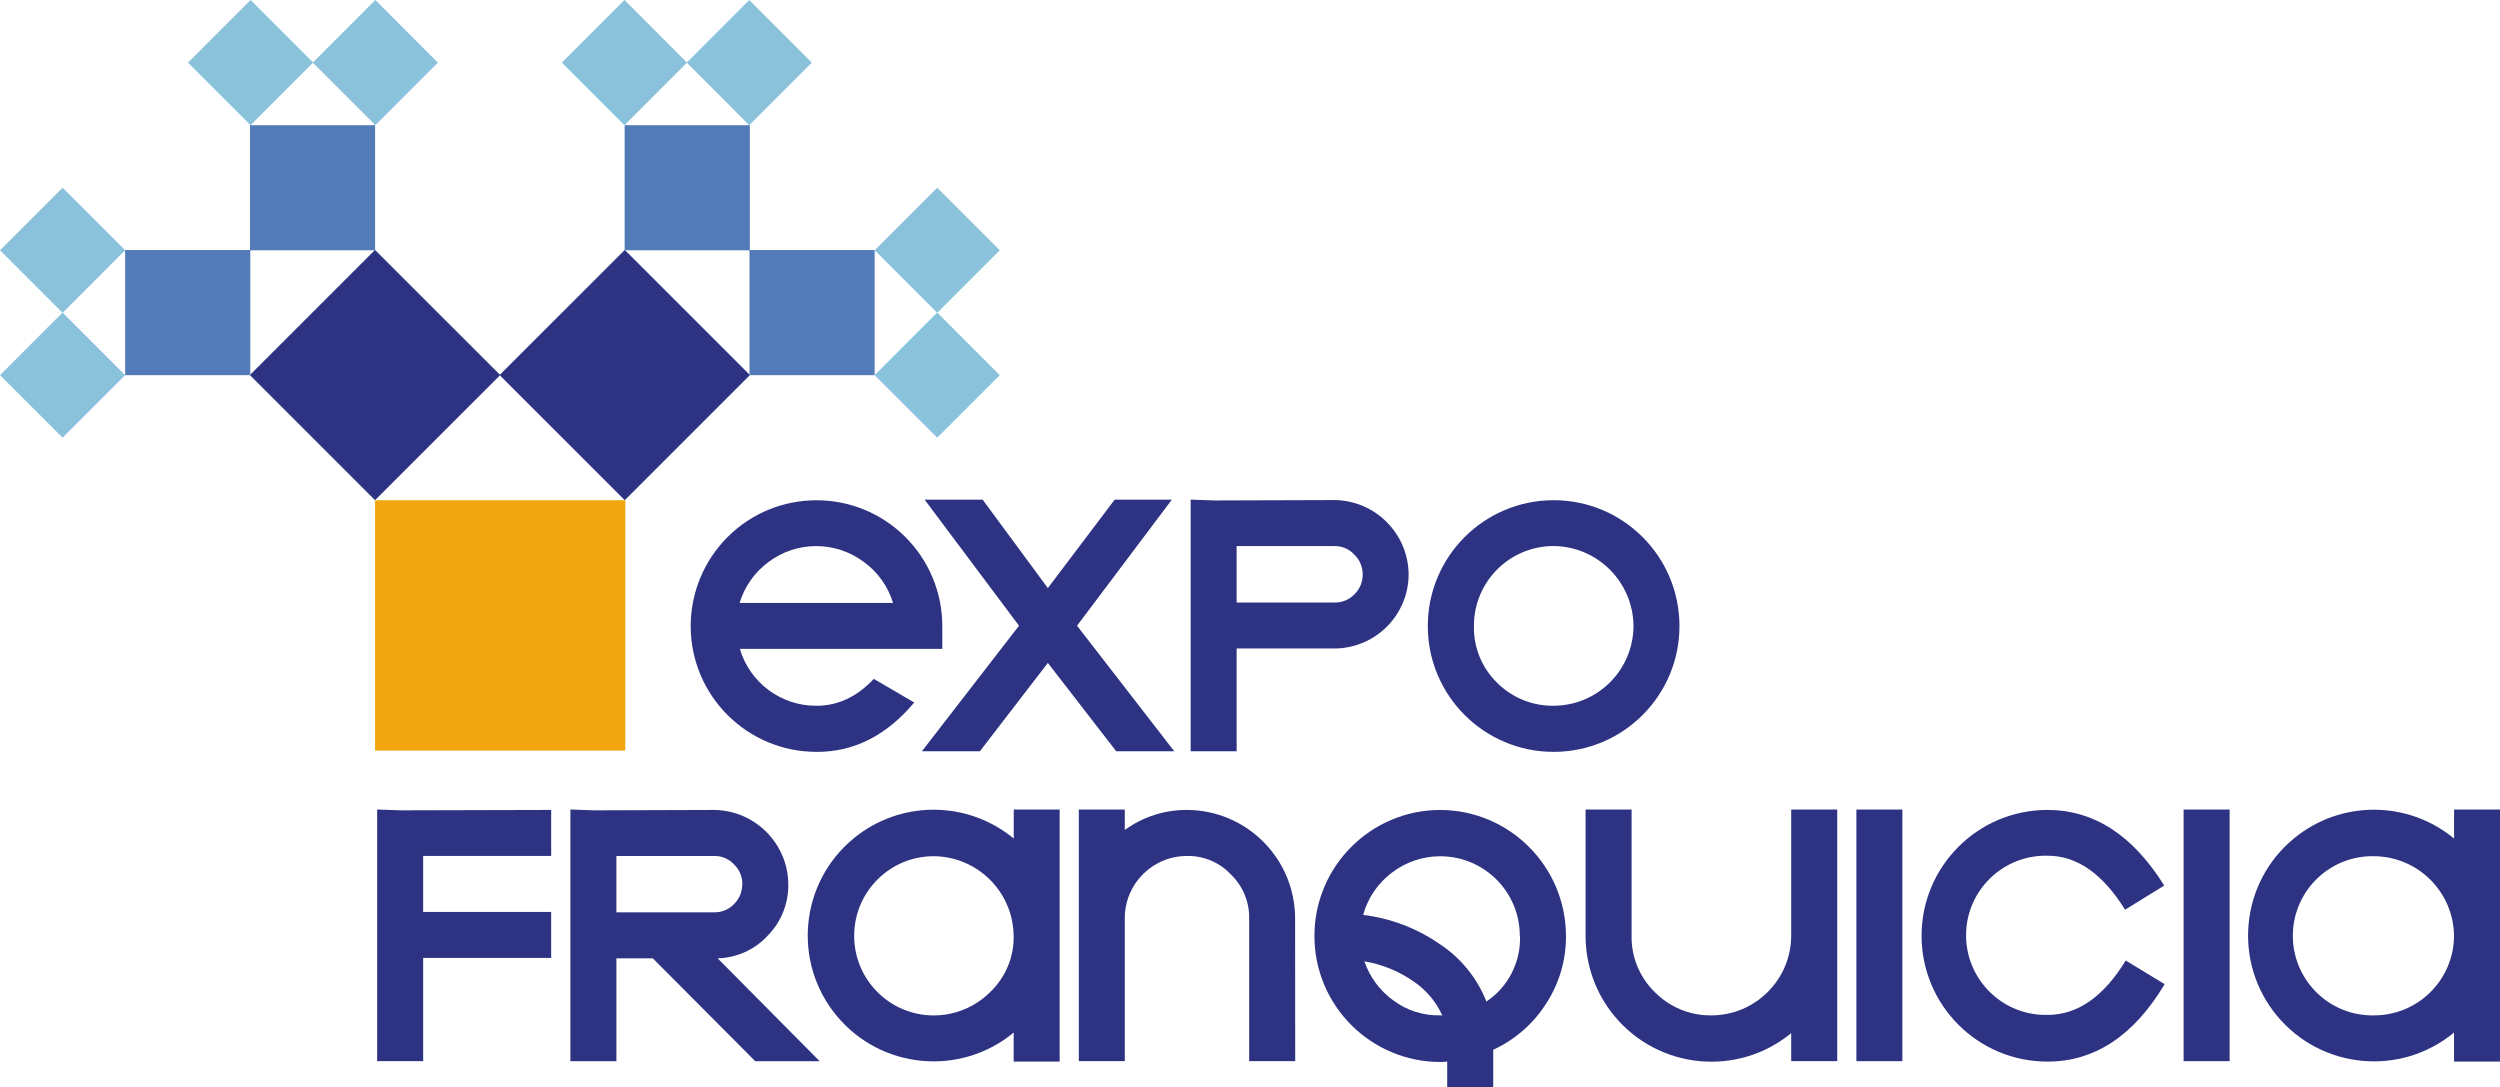 <?xml version="1.0" encoding="UTF-8"?>
<svg id="Capa_2" data-name="Capa 2" xmlns="http://www.w3.org/2000/svg" viewBox="0 0 516.58 224.68">
  <defs>
    <style>
      .cls-1 {
        fill: #f2a610;
      }

      .cls-2 {
        fill: #8bc2db;
      }

      .cls-3 {
        fill: #537bb7;
      }

      .cls-4 {
        fill: #2d3382;
      }
    </style>
  </defs>
  <g id="Capa_1-2" data-name="Capa 1">
    <path class="cls-4" d="M184.53,124.58c-1.03-3.39-3.13-6.36-6-8.44-5.85-4.4-13.9-4.4-19.75,0-2.84,2.1-4.93,5.06-5.95,8.44h31.7Zm10.18,9.5h-41.83c2.07,7.02,8.54,11.81,15.86,11.75,4.42,0,8.35-1.86,11.82-5.55l8.35,4.88c-5.75,6.84-12.47,10.24-20.17,10.2-14.36,.01-26.01-11.62-26.02-25.98,0-6.88,2.72-13.48,7.57-18.36,10.13-10.17,26.6-10.2,36.77-.07,4.9,4.88,7.65,11.5,7.65,18.41v4.72Z"/>
    <polygon class="cls-4" points="242.64 155.24 230.65 155.24 216.52 136.98 202.47 155.24 190.49 155.24 210.56 129.29 191.06 103.25 203.05 103.25 216.52 121.52 230.32 103.25 242.14 103.25 222.55 129.29 242.64 155.24"/>
    <path class="cls-4" d="M281.57,118.71c.02-1.56-.61-3.05-1.74-4.13-1.04-1.13-2.51-1.76-4.05-1.74h-20.25v11.66h20.25c1.52,.03,2.99-.57,4.05-1.66,1.13-1.08,1.76-2.57,1.74-4.13m9.5,0c-.05,8.42-6.87,15.24-15.29,15.29h-20.25v21.24h-9.5v-52l4.88,.17,24.87-.08c8.43,.11,15.22,6.94,15.29,15.37"/>
    <path class="cls-4" d="M337.53,129.36c-.07-9.07-7.38-16.42-16.45-16.53-9.1-.03-16.49,7.32-16.52,16.42,0,.04,0,.07,0,.11-.1,4.37,1.62,8.59,4.73,11.66,3.1,3.14,7.34,4.87,11.75,4.81,9.09-.03,16.45-7.38,16.49-16.47m9.5,0c0,14.36-11.64,26-26,26s-26-11.64-26-26,11.64-26,26-26,26,11.64,26,26"/>
    <rect class="cls-1" x="77.5" y="103.37" width="51.71" height="51.72"/>
    <polygon class="cls-4" points="103.36 77.5 77.49 103.36 51.63 77.5 77.49 51.64 103.36 77.5"/>
    <polygon class="cls-4" points="103.23 77.5 129.1 103.36 154.96 77.5 129.1 51.64 103.23 77.5"/>
    <rect class="cls-3" x="25.86" y="51.66" width="25.86" height="25.86"/>
    <rect class="cls-3" x="51.65" y="25.87" width="25.86" height="25.85"/>
    <polygon class="cls-2" points="12.93 64.58 25.86 77.52 12.93 90.44 0 77.52 12.93 64.58"/>
    <rect class="cls-2" x="3.79" y="42.57" width="18.28" height="18.28" transform="translate(-32.78 24.3) rotate(-45.01)"/>
    <rect class="cls-2" x="42.63" y="3.79" width="18.29" height="18.29" transform="translate(6.02 40.4) rotate(-45.01)"/>
    <polygon class="cls-2" points="64.63 12.94 77.56 25.87 90.48 12.94 77.55 0 64.63 12.94"/>
    <rect class="cls-3" x="154.87" y="51.66" width="25.86" height="25.86"/>
    <rect class="cls-3" x="129.07" y="25.87" width="25.87" height="25.85"/>
    <polygon class="cls-2" points="193.66 64.58 180.73 77.52 193.66 90.44 206.58 77.52 193.66 64.58"/>
    <rect class="cls-2" x="184.52" y="42.58" width="18.28" height="18.28" transform="translate(20.15 152.08) rotate(-45)"/>
    <polygon class="cls-2" points="141.9 12.94 154.82 25.87 167.75 12.94 154.82 0 141.9 12.94"/>
    <polygon class="cls-2" points="141.96 12.94 129.04 25.87 116.1 12.94 129.04 0 141.96 12.94"/>
    <polygon class="cls-4" points="113.89 197.94 87.44 197.94 87.44 219.27 77.93 219.27 77.93 167.27 82.81 167.44 113.89 167.36 113.89 176.87 87.44 176.87 87.44 188.44 113.89 188.44 113.89 197.94"/>
    <path class="cls-4" d="M153.4,182.74c.02-1.56-.61-3.06-1.74-4.14-1.03-1.12-2.48-1.74-4-1.73h-20.29v11.64h20.25c1.5,.03,2.95-.57,4-1.65,1.13-1.07,1.76-2.56,1.74-4.12m16,36.53h-13.31l-21.16-21.25h-7.52v21.25h-9.51v-52l4.87,.17,24.89-.08c8.42,.12,15.21,6.96,15.27,15.38,.05,3.97-1.49,7.79-4.28,10.62-2.67,2.88-6.39,4.56-10.32,4.66l21.07,21.25Z"/>
    <path class="cls-4" d="M209.45,193.36c-.11-9.04-7.41-16.33-16.45-16.44-9.09-.03-16.47,7.31-16.5,16.4s7.31,16.47,16.4,16.5c4.38,.01,8.58-1.72,11.68-4.81,3.19-3.03,4.96-7.25,4.88-11.65m9.49,26h-9.49v-6c-11.07,9.15-27.46,7.58-36.6-3.49-9.15-11.07-7.58-27.46,3.49-36.6,9.61-7.94,23.51-7.94,33.12,0v-6h9.49v52.09Z"/>
    <path class="cls-4" d="M267.63,219.27h-9.51v-29.51c.05-3.43-1.33-6.72-3.8-9.09-2.33-2.48-5.6-3.85-9-3.8-7.09-.03-12.87,5.69-12.9,12.78,0,.04,0,.07,0,.11v29.51h-9.5v-52h9.5v4.23c3.74-2.72,8.25-4.17,12.87-4.14,12.33,.06,22.3,10.07,22.32,22.4l.02,29.51Z"/>
    <path class="cls-4" d="M298.04,209.85c-1.28-2.82-3.3-5.24-5.86-7-3.06-2.15-6.57-3.59-10.26-4.21,1.12,3.25,3.21,6.08,6,8.09,2.79,2.08,6.2,3.16,9.68,3.07l.44,.05Zm16-16.45c.02-9.08-7.33-16.45-16.41-16.47-3.65,0-7.19,1.2-10.08,3.43-2.86,2.17-4.93,5.23-5.88,8.69,5.67,.69,11.09,2.75,15.79,6,4.38,2.87,7.76,7.03,9.68,11.9,4.51-3.02,7.13-8.16,6.94-13.59m9.5,0c.04,4.99-1.39,9.87-4.12,14.05-2.65,4.15-6.44,7.45-10.91,9.5v7.77h-9.51v-5.32c-.46,.05-.93,.08-1.4,.08-14.38,0-26.04-11.66-26.04-26.04s11.66-26.04,26.04-26.04h0c14.32,.08,25.89,11.68,25.94,26"/>
    <path class="cls-4" d="M379.63,219.27h-9.51v-5.79c-11.1,9.11-27.48,7.49-36.59-3.61-3.82-4.65-5.9-10.49-5.9-16.51v-26.09h9.51v26.09c-.08,4.38,1.66,8.6,4.8,11.65,3.09,3.13,7.33,4.87,11.73,4.8,9.07-.04,16.41-7.38,16.45-16.45v-26.09h9.51v52Z"/>
    <rect class="cls-4" x="383.59" y="167.28" width="9.5" height="51.99"/>
    <path class="cls-4" d="M447.29,203.36c-6.39,10.67-14.46,16-24.23,16-14.36,0-26-11.64-26-26s11.64-26,26-26c9.6,0,17.65,5.21,24.14,15.62l-8.09,5c-4.63-7.45-9.96-11.17-16-11.16-9.08-.22-16.63,6.96-16.85,16.04-.22,9.08,6.96,16.63,16.04,16.85,.27,0,.54,0,.81,0,6.18,0,11.56-3.75,16.13-11.24l8.05,4.89Z"/>
    <rect class="cls-4" x="451.2" y="167.28" width="9.51" height="51.99"/>
    <path class="cls-4" d="M507.08,193.36c-.11-9.04-7.41-16.33-16.45-16.44-9.08-.22-16.63,6.96-16.85,16.04-.22,9.08,6.96,16.63,16.04,16.85,.27,0,.54,0,.81,0,9.07-.04,16.41-7.38,16.45-16.45m9.5,26h-9.5v-6c-11.07,9.15-27.46,7.58-36.6-3.49-9.15-11.07-7.58-27.46,3.49-36.6,9.61-7.94,23.51-7.94,33.12,0v-6h9.5v52.09Z"/>
  </g>
</svg>